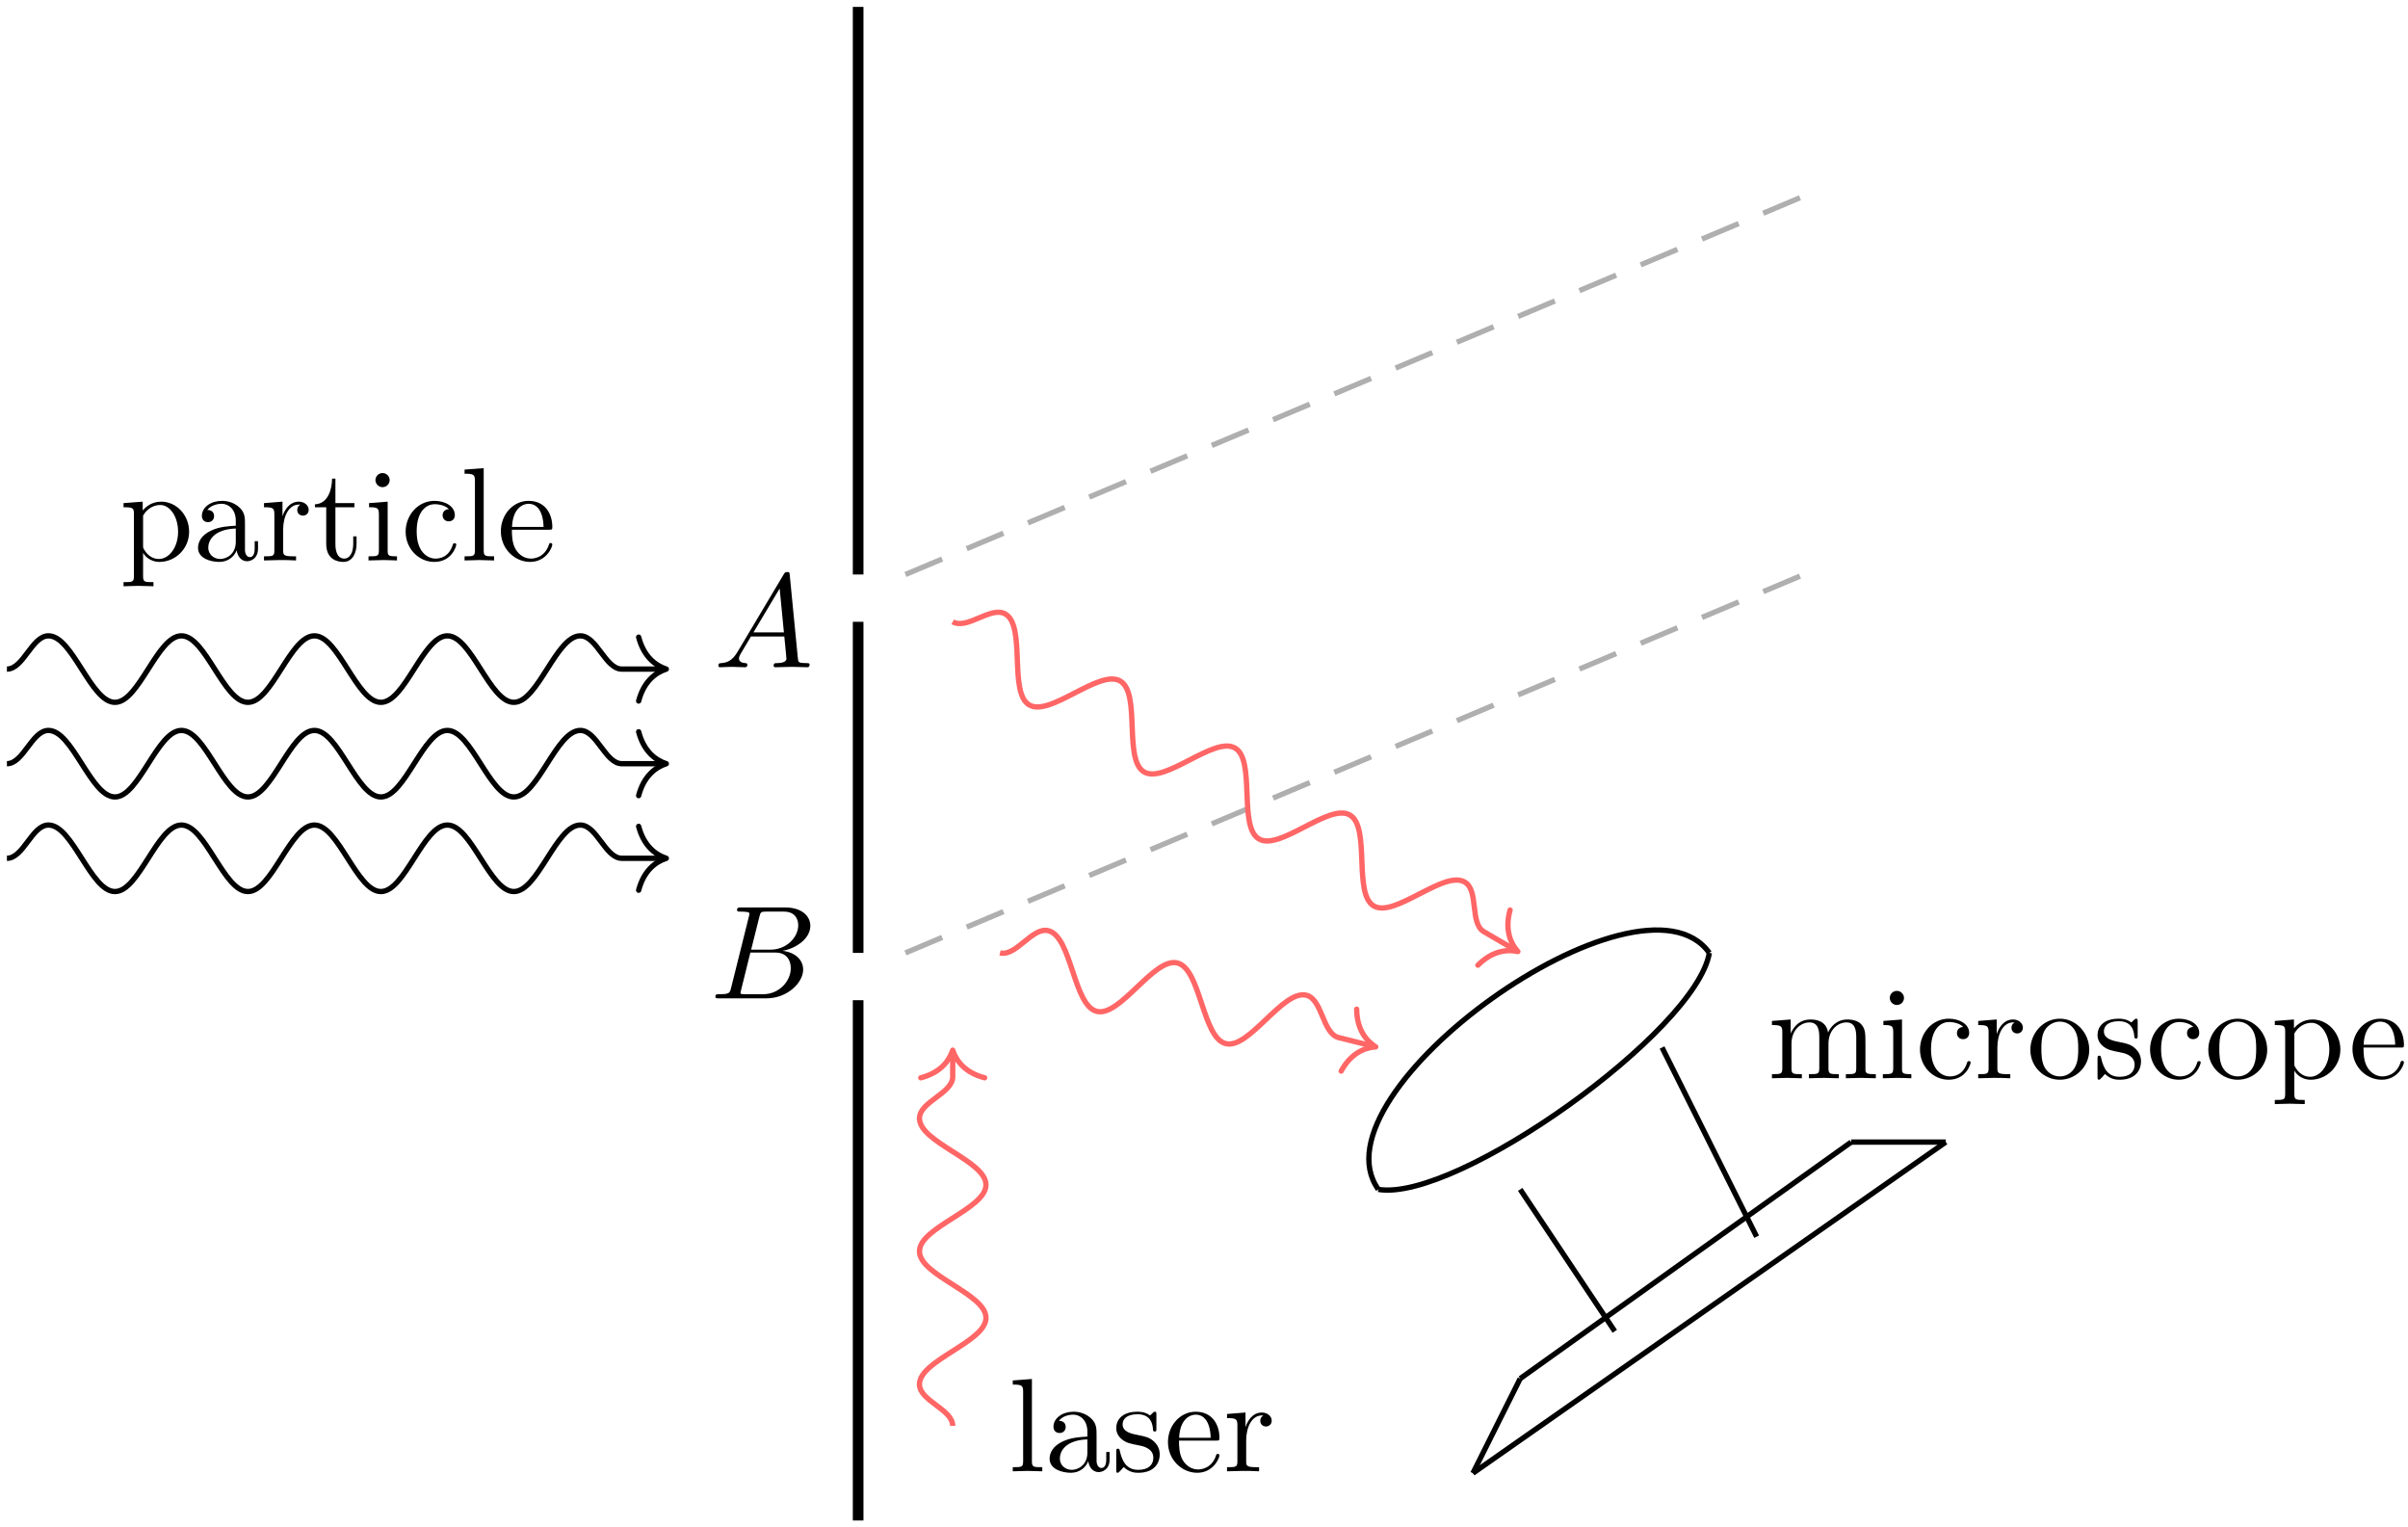 <?xml version='1.0' encoding='UTF-8'?>
<!-- This file was generated by dvisvgm 3.0.3 -->
<svg version='1.1' xmlns='http://www.w3.org/2000/svg' xmlns:xlink='http://www.w3.org/1999/xlink' width='270.568pt' height='171.573pt' viewBox='29.888 -0 270.568 171.573'>
<defs>
<path id='g0-65' d='M1.783-1.146C1.385-.478 .996-.339 .558-.309C.438-.299 .349-.299 .349-.11C.349-.05 .399 0 .478 0C.747 0 1.056-.03 1.335-.03C1.664-.03 2.012 0 2.331 0C2.391 0 2.521 0 2.521-.189C2.521-.299 2.431-.309 2.361-.309C2.132-.329 1.893-.408 1.893-.658C1.893-.777 1.953-.887 2.032-1.026L2.79-2.301H5.29C5.31-2.092 5.45-.737 5.45-.638C5.45-.339 4.932-.309 4.732-.309C4.593-.309 4.493-.309 4.493-.11C4.493 0 4.613 0 4.633 0C5.041 0 5.469-.03 5.878-.03C6.127-.03 6.755 0 7.004 0C7.064 0 7.183 0 7.183-.199C7.183-.309 7.083-.309 6.954-.309C6.336-.309 6.336-.379 6.306-.667L5.699-6.894C5.679-7.093 5.679-7.133 5.509-7.133C5.35-7.133 5.31-7.064 5.25-6.964L1.783-1.146ZM2.979-2.61L4.941-5.898L5.26-2.61H2.979Z'/>
<path id='g0-66' d='M1.594-.777C1.494-.389 1.474-.309 .687-.309C.518-.309 .418-.309 .418-.11C.418 0 .508 0 .687 0H4.244C5.818 0 6.994-1.176 6.994-2.152C6.994-2.869 6.416-3.447 5.45-3.557C6.486-3.746 7.532-4.483 7.532-5.43C7.532-6.167 6.874-6.804 5.679-6.804H2.331C2.142-6.804 2.042-6.804 2.042-6.605C2.042-6.496 2.132-6.496 2.321-6.496C2.341-6.496 2.531-6.496 2.7-6.476C2.879-6.456 2.969-6.446 2.969-6.316C2.969-6.276 2.959-6.247 2.929-6.127L1.594-.777ZM3.098-3.646L3.716-6.117C3.806-6.466 3.826-6.496 4.254-6.496H5.539C6.416-6.496 6.625-5.908 6.625-5.469C6.625-4.593 5.768-3.646 4.553-3.646H3.098ZM2.65-.309C2.511-.309 2.491-.309 2.431-.319C2.331-.329 2.301-.339 2.301-.418C2.301-.448 2.301-.468 2.351-.648L3.039-3.427H4.922C5.878-3.427 6.067-2.69 6.067-2.262C6.067-1.275 5.181-.309 4.005-.309H2.65Z'/>
<path id='g1-28' d='M4.812-.887V-1.445H4.563V-.887C4.563-.309 4.314-.249 4.204-.249C3.875-.249 3.836-.697 3.836-.747V-2.74C3.836-3.158 3.836-3.547 3.477-3.915C3.088-4.304 2.59-4.463 2.112-4.463C1.295-4.463 .608-3.995 .608-3.337C.608-3.039 .807-2.869 1.066-2.869C1.345-2.869 1.524-3.068 1.524-3.328C1.524-3.447 1.474-3.776 1.016-3.786C1.285-4.134 1.773-4.244 2.092-4.244C2.58-4.244 3.148-3.856 3.148-2.969V-2.6C2.64-2.57 1.943-2.54 1.315-2.242C.568-1.903 .319-1.385 .319-.946C.319-.139 1.285 .11 1.913 .11C2.57 .11 3.029-.289 3.218-.757C3.258-.359 3.527 .06 3.995 .06C4.204 .06 4.812-.08 4.812-.887ZM3.148-1.395C3.148-.448 2.431-.11 1.983-.11C1.494-.11 1.086-.458 1.086-.956C1.086-1.504 1.504-2.331 3.148-2.391V-1.395Z'/>
<path id='g1-43' d='M4.134-1.186C4.134-1.285 4.035-1.285 4.005-1.285C3.915-1.285 3.895-1.245 3.875-1.186C3.587-.259 2.939-.139 2.57-.139C2.042-.139 1.166-.568 1.166-2.172C1.166-3.796 1.983-4.214 2.511-4.214C2.6-4.214 3.228-4.204 3.577-3.846C3.168-3.816 3.108-3.517 3.108-3.387C3.108-3.128 3.288-2.929 3.567-2.929C3.826-2.929 4.025-3.098 4.025-3.397C4.025-4.075 3.268-4.463 2.501-4.463C1.255-4.463 .339-3.387 .339-2.152C.339-.877 1.325 .11 2.481 .11C3.816 .11 4.134-1.086 4.134-1.186Z'/>
<path id='g1-50' d='M4.134-1.186C4.134-1.285 4.055-1.305 4.005-1.305C3.915-1.305 3.895-1.245 3.875-1.166C3.527-.139 2.63-.139 2.531-.139C2.032-.139 1.634-.438 1.405-.807C1.106-1.285 1.106-1.943 1.106-2.301H3.885C4.105-2.301 4.134-2.301 4.134-2.511C4.134-3.497 3.597-4.463 2.351-4.463C1.196-4.463 .279-3.437 .279-2.192C.279-.857 1.325 .11 2.471 .11C3.686 .11 4.134-.996 4.134-1.186ZM3.477-2.511H1.116C1.176-3.995 2.012-4.244 2.351-4.244C3.377-4.244 3.477-2.899 3.477-2.511Z'/>
<path id='g1-66' d='M2.461 0V-.309C1.803-.309 1.763-.359 1.763-.747V-4.403L.369-4.294V-3.985C1.016-3.985 1.106-3.925 1.106-3.437V-.757C1.106-.309 .996-.309 .329-.309V0L1.425-.03C1.773-.03 2.122-.01 2.461 0ZM1.913-6.017C1.913-6.286 1.684-6.545 1.385-6.545C1.046-6.545 .847-6.267 .847-6.017C.847-5.748 1.076-5.489 1.375-5.489C1.714-5.489 1.913-5.768 1.913-6.017Z'/>
<path id='g1-72' d='M2.54 0V-.309C1.873-.309 1.763-.309 1.763-.757V-6.914L.329-6.804V-6.496C1.026-6.496 1.106-6.426 1.106-5.938V-.757C1.106-.309 .996-.309 .329-.309V0L1.435-.03L2.54 0Z'/>
<path id='g1-75' d='M8.1 0V-.309C7.582-.309 7.333-.309 7.323-.608V-2.511C7.323-3.367 7.323-3.676 7.014-4.035C6.874-4.204 6.545-4.403 5.968-4.403C5.131-4.403 4.692-3.806 4.523-3.427C4.384-4.294 3.646-4.403 3.198-4.403C2.471-4.403 2.002-3.975 1.724-3.357V-4.403L.319-4.294V-3.985C1.016-3.985 1.096-3.915 1.096-3.427V-.757C1.096-.309 .986-.309 .319-.309V0L1.445-.03L2.56 0V-.309C1.893-.309 1.783-.309 1.783-.757V-2.59C1.783-3.626 2.491-4.184 3.128-4.184C3.756-4.184 3.866-3.646 3.866-3.078V-.757C3.866-.309 3.756-.309 3.088-.309V0L4.214-.03L5.33 0V-.309C4.663-.309 4.553-.309 4.553-.757V-2.59C4.553-3.626 5.26-4.184 5.898-4.184C6.526-4.184 6.635-3.646 6.635-3.078V-.757C6.635-.309 6.526-.309 5.858-.309V0L6.984-.03L8.1 0Z'/>
<path id='g1-81' d='M4.692-2.132C4.692-3.407 3.696-4.463 2.491-4.463C1.245-4.463 .279-3.377 .279-2.132C.279-.847 1.315 .11 2.481 .11C3.686 .11 4.692-.867 4.692-2.132ZM3.866-2.212C3.866-1.853 3.866-1.315 3.646-.877C3.427-.428 2.989-.139 2.491-.139C2.062-.139 1.624-.349 1.355-.807C1.106-1.245 1.106-1.853 1.106-2.212C1.106-2.6 1.106-3.138 1.345-3.577C1.614-4.035 2.082-4.244 2.481-4.244C2.919-4.244 3.347-4.025 3.606-3.597S3.866-2.59 3.866-2.212Z'/>
<path id='g1-84' d='M5.191-2.152C5.191-3.417 4.224-4.403 3.108-4.403C2.331-4.403 1.913-3.965 1.714-3.746V-4.403L.279-4.294V-3.985C.986-3.985 1.056-3.925 1.056-3.487V1.176C1.056 1.624 .946 1.624 .279 1.624V1.933L1.395 1.903L2.521 1.933V1.624C1.853 1.624 1.743 1.624 1.743 1.176V-.498V-.588C1.793-.428 2.212 .11 2.969 .11C4.154 .11 5.191-.867 5.191-2.152ZM4.364-2.152C4.364-.946 3.666-.11 2.929-.11C2.531-.11 2.152-.309 1.883-.717C1.743-.927 1.743-.936 1.743-1.136V-3.357C2.032-3.866 2.521-4.154 3.029-4.154C3.756-4.154 4.364-3.278 4.364-2.152Z'/>
<path id='g1-96' d='M3.626-3.796C3.626-4.115 3.318-4.403 2.889-4.403C2.162-4.403 1.803-3.736 1.664-3.308V-4.403L.279-4.294V-3.985C.976-3.985 1.056-3.915 1.056-3.427V-.757C1.056-.309 .946-.309 .279-.309V0L1.415-.03C1.813-.03 2.281-.03 2.68 0V-.309H2.471C1.733-.309 1.714-.418 1.714-.777V-2.311C1.714-3.298 2.132-4.184 2.889-4.184C2.959-4.184 2.979-4.184 2.999-4.174C2.969-4.164 2.77-4.045 2.77-3.786C2.77-3.507 2.979-3.357 3.198-3.357C3.377-3.357 3.626-3.477 3.626-3.796Z'/>
<path id='g1-98' d='M3.587-1.275C3.587-1.803 3.288-2.102 3.168-2.222C2.839-2.54 2.451-2.62 2.032-2.7C1.474-2.809 .807-2.939 .807-3.517C.807-3.866 1.066-4.274 1.923-4.274C3.019-4.274 3.068-3.377 3.088-3.068C3.098-2.979 3.208-2.979 3.208-2.979C3.337-2.979 3.337-3.029 3.337-3.218V-4.224C3.337-4.394 3.337-4.463 3.228-4.463C3.178-4.463 3.158-4.463 3.029-4.344C2.999-4.304 2.899-4.214 2.859-4.184C2.481-4.463 2.072-4.463 1.923-4.463C.707-4.463 .329-3.796 .329-3.238C.329-2.889 .488-2.61 .757-2.391C1.076-2.132 1.355-2.072 2.072-1.933C2.291-1.893 3.108-1.733 3.108-1.016C3.108-.508 2.76-.11 1.983-.11C1.146-.11 .787-.677 .598-1.524C.568-1.654 .558-1.694 .458-1.694C.329-1.694 .329-1.624 .329-1.445V-.13C.329 .04 .329 .11 .438 .11C.488 .11 .498 .1 .687-.09C.707-.11 .707-.13 .887-.319C1.325 .1 1.773 .11 1.983 .11C3.128 .11 3.587-.558 3.587-1.275Z'/>
<path id='g1-105' d='M3.308-1.235V-1.803H3.059V-1.255C3.059-.518 2.76-.139 2.391-.139C1.724-.139 1.724-1.046 1.724-1.215V-3.985H3.148V-4.294H1.724V-6.127H1.474C1.465-5.31 1.166-4.244 .189-4.204V-3.985H1.036V-1.235C1.036-.01 1.963 .11 2.321 .11C3.029 .11 3.308-.598 3.308-1.235Z'/>
</defs>
<g id='page1' transform='matrix(1.5 0 0 1.5 0 0)'>
<g stroke-miterlimit='10' transform='translate(98.376,71.364)scale(0.996,-0.996)'>
<g fill='#000' stroke='#000'>
<g stroke-width='0.4'>
<path d='M-78.245 21.34C-76.995 21.34-76.37 23.84-75.12 23.84C-74.215 23.84-73.435 22.62-72.62 21.34C-71.805 20.06-71.025 18.84-70.12 18.84S-68.435 20.06-67.62 21.34C-66.805 22.62-66.025 23.84-65.12 23.84S-63.435 22.62-62.62 21.34C-61.805 20.06-61.025 18.84-60.12 18.84S-58.435 20.06-57.62 21.34C-56.805 22.62-56.025 23.84-55.12 23.84S-53.435 22.62-52.62 21.34C-51.805 20.06-51.025 18.84-50.12 18.84S-48.435 20.06-47.62 21.34C-46.805 22.62-46.025 23.84-45.12 23.84S-43.435 22.62-42.62 21.34C-41.805 20.06-41.025 18.84-40.12 18.84S-38.435 20.06-37.62 21.34C-36.805 22.62-36.025 23.84-35.12 23.84C-33.87 23.84-33.245 21.34-31.995 21.34H-28.853' fill='none'/>
<g transform='translate(-28.653,21.34)'>
<g stroke-dasharray='none' stroke-dashoffset='0.0'>
 <g stroke-linecap='round'>
 <g stroke-linejoin='round'>
 <path d='M-2.08 2.4C-1.7 .96-.853 .28 0 0C-.853-.28-1.7-.96-2.08-2.4' fill='none'/>
 </g>
 </g>
 </g>
</g>
<path d='M-78.245 14.226C-76.995 14.226-76.37 16.726-75.12 16.726C-74.215 16.726-73.435 15.506-72.62 14.226C-71.805 12.946-71.025 11.726-70.12 11.726S-68.435 12.946-67.62 14.226C-66.805 15.506-66.025 16.726-65.12 16.726S-63.435 15.506-62.62 14.226C-61.805 12.946-61.025 11.726-60.12 11.726S-58.435 12.946-57.62 14.226C-56.805 15.506-56.025 16.726-55.12 16.726S-53.435 15.506-52.62 14.226C-51.805 12.946-51.025 11.726-50.12 11.726S-48.435 12.946-47.62 14.226C-46.805 15.506-46.025 16.726-45.12 16.726S-43.435 15.506-42.62 14.226C-41.805 12.946-41.025 11.726-40.12 11.726S-38.435 12.946-37.62 14.226C-36.805 15.506-36.025 16.726-35.12 16.726C-33.87 16.726-33.245 14.226-31.995 14.226H-28.853' fill='none'/>
<g transform='translate(-28.653,14.226)'>
<g stroke-dasharray='none' stroke-dashoffset='0.0'>
 <g stroke-linecap='round'>
 <g stroke-linejoin='round'>
 <path d='M-2.08 2.4C-1.7 .96-.853 .28 0 0C-.853-.28-1.7-.96-2.08-2.4' fill='none'/>
 </g>
 </g>
 </g>
</g>
<path d='M-78.245 7.113C-76.995 7.113-76.37 9.613-75.12 9.613C-74.215 9.613-73.435 8.393-72.62 7.113C-71.805 5.833-71.025 4.613-70.12 4.613S-68.435 5.833-67.62 7.113C-66.805 8.393-66.025 9.613-65.12 9.613S-63.435 8.393-62.62 7.113C-61.805 5.833-61.025 4.613-60.12 4.613S-58.435 5.833-57.62 7.113C-56.805 8.393-56.025 9.613-55.12 9.613S-53.435 8.393-52.62 7.113C-51.805 5.833-51.025 4.613-50.12 4.613S-48.435 5.833-47.62 7.113C-46.805 8.393-46.025 9.613-45.12 9.613S-43.435 8.393-42.62 7.113C-41.805 5.833-41.025 4.613-40.12 4.613S-38.435 5.833-37.62 7.113C-36.805 8.393-36.025 9.613-35.12 9.613C-33.87 9.613-33.245 7.113-31.995 7.113H-28.853' fill='none'/>
<g transform='translate(-28.653,7.113)'>
<g stroke-dasharray='none' stroke-dashoffset='0.0'>
 <g stroke-linecap='round'>
 <g stroke-linejoin='round'>
 <path d='M-2.08 2.4C-1.7 .96-.853 .28 0 0C-.853-.28-1.7-.96-2.08-2.4' fill='none'/>
 </g>
 </g>
 </g>
</g>
<g fill='#f66' stroke='#f66'>
<path d='M-7.113-35.566C-7.113-34.316-9.613-33.691-9.613-32.441C-9.613-31.536-8.393-30.756-7.113-29.941C-5.833-29.126-4.613-28.346-4.613-27.441S-5.833-25.756-7.113-24.941C-8.393-24.126-9.613-23.346-9.613-22.441S-8.393-20.756-7.113-19.941C-5.833-19.126-4.613-18.346-4.613-17.441S-5.833-15.756-7.113-14.941C-8.393-14.126-9.613-13.346-9.613-12.441C-9.613-11.191-7.113-10.566-7.113-9.316V-7.513' fill='none'/>
<g transform='matrix(0.0,1.0,-1.0,0.0,-7.113,-7.313)'>
<g stroke-dasharray='none' stroke-dashoffset='0.0'>
 <g stroke-linecap='round'>
 <g stroke-linejoin='round'>
 <path d='M-2.08 2.4C-1.7 .96-.853 .28 0 0C-.853-.28-1.7-.96-2.08-2.4' fill='none'/>
 </g>
 </g>
 </g>
</g>
</g>
<g stroke='#000'>
<path d='M24.896-17.783C19.692-10.497 44.588 7.286 49.792 0' fill='none'/>
</g>
<g stroke='#000'>
<path d='M49.792 0C48.811-5.888 30.784-18.764 24.896-17.783' fill='none'/>
</g>
<g stroke='#000'>
<path d='M32.009-39.123L67.575-14.226' fill='none'/>
</g>
<g stroke='#000'>
<path d='M35.566-32.009L32.009-39.123' fill='none'/>
</g>
<g stroke='#000'>
<path d='M35.566-32.009L60.462-14.226' fill='none'/>
</g>
<g stroke='#000'>
<path d='M60.462-14.226H67.575' fill='none'/>
</g>
<g stroke-dasharray='3.0,2.0' stroke-dashoffset='0.0'>
<g stroke='#afafaf'>
<path d='M-10.67 0L56.905 28.453' fill='none'/>
</g>
</g>
<g stroke-dasharray='3.0,2.0' stroke-dashoffset='0.0'>
<g stroke='#afafaf'>
<path d='M-10.67 28.453L56.905 56.905' fill='none'/>
</g>
</g>
<g fill='#f66' stroke='#f66'>
<path d='M-3.557 0C-2.344-.303-1.131 1.971 .081 1.668C.959 1.448 1.42 .075 1.9-1.364C2.381-2.803 2.842-4.176 3.72-4.396C4.597-4.615 5.65-3.621 6.751-2.577C7.852-1.532 8.905-.538 9.783-.758C10.661-.977 11.122-2.35 11.602-3.789C12.082-5.229 12.543-6.601 13.421-6.821C14.299-7.04 15.351-6.046 16.452-5.002C17.554-3.958 18.606-2.963 19.484-3.183C20.697-3.486 20.697-6.063 21.91-6.366L24.508-7.016' fill='none'/>
<g transform='matrix(0.97,-0.243,0.243,0.97,24.702,-7.065)'>
<g stroke-dasharray='none' stroke-dashoffset='0.0'>
 <g stroke-linecap='round'>
 <g stroke-linejoin='round'>
 <path d='M-2.08 2.4C-1.7 .96-.853 .28 0 0C-.853-.28-1.7-.96-2.08-2.4' fill='none'/>
 </g>
 </g>
 </g>
</g>
</g>
<g fill='#f66' stroke='#f66'>
<path d='M-7.113 24.896C-6.034 24.266-4.234 26.111-3.154 25.481C-2.373 25.025-2.314 23.578-2.255 22.062C-2.196 20.546-2.137 19.099-1.355 18.643C-.573 18.187 .715 18.848 2.064 19.543C3.413 20.238 4.701 20.899 5.483 20.443C6.265 19.987 6.324 18.54 6.383 17.024C6.442 15.507 6.501 14.061 7.282 13.605C8.064 13.149 9.353 13.809 10.701 14.504C12.05 15.199 13.339 15.86 14.12 15.404C14.902 14.948 14.961 13.501 15.02 11.985C15.079 10.469 15.138 9.022 15.92 8.566C16.702 8.11 17.99 8.771 19.339 9.466C20.688 10.161 21.976 10.822 22.758 10.366C23.539 9.91 23.598 8.463 23.658 6.947C23.717 5.43 23.776 3.984 24.557 3.528C25.339 3.072 26.627 3.733 27.976 4.427C29.325 5.122 30.613 5.783 31.395 5.327C32.475 4.697 31.755 2.223 32.835 1.593L35.22 .202' fill='none'/>
<g transform='matrix(0.864,-0.504,0.504,0.864,35.393,0.101)'>
<g stroke-dasharray='none' stroke-dashoffset='0.0'>
 <g stroke-linecap='round'>
 <g stroke-linejoin='round'>
 <path d='M-2.08 2.4C-1.7 .96-.853 .28 0 0C-.853-.28-1.7-.96-2.08-2.4' fill='none'/>
 </g>
 </g>
 </g>
</g>
</g>
<g stroke='#000'>
<path d='M35.566-17.783L42.679-28.453' fill='none'/>
</g>
<g stroke='#000'>
<path d='M46.236-7.113L53.349-21.34' fill='none'/>
</g>
<g stroke-width='0.8'>
<path d='M-14.226-3.557V-42.679' fill='none'/>
</g>
<g stroke-width='0.8'>
<path d='M-14.226 0V24.896' fill='none'/>
</g>
<g stroke-width='0.8'>
<path d='M-14.226 28.453V71.132' fill='none'/>
</g>
<g transform='translate(-14.226,28.453)'>
<g stroke='none' transform='scale(-1.004,1.004)translate(98.376,71.364)scale(-1,-1)'>
<g fill='#000'>
<g stroke='none'/>
</g>
</g>
</g>
<g transform='translate(-14.226,24.896)'>
<g stroke='none' transform='scale(-1.004,1.004)translate(98.376,71.364)scale(-1,-1)'>
<g fill='#000'>
<g stroke='none'/>
</g>
</g>
</g>
<g transform='translate(-14.226,0.0)'>
<g stroke='none' transform='scale(-1.004,1.004)translate(98.376,71.364)scale(-1,-1)'>
<g fill='#000'>
<g stroke='none'/>
</g>
</g>
</g>
<g transform='translate(-14.226,-3.557)'>
<g stroke='none' transform='scale(-1.004,1.004)translate(98.376,71.364)scale(-1,-1)'>
<g fill='#000'>
<g stroke='none'/>
</g>
</g>
</g>
<g transform='translate(-14.226,-42.679)'>
<g stroke='none' transform='scale(-1.004,1.004)translate(98.376,71.364)scale(-1,-1)'>
<g fill='#000'>
<g stroke='none'/>
</g>
</g>
</g>
<g transform='translate(-14.226,71.132)'>
<g stroke='none' transform='scale(-1.004,1.004)translate(98.376,71.364)scale(-1,-1)'>
<g fill='#000'>
<g stroke='none'/>
</g>
</g>
</g>
<g transform='translate(-28.453,21.34)'>
<g stroke='none' transform='scale(-1.004,1.004)translate(98.376,71.364)scale(-1,-1)'>
<g fill='#000'>
<g stroke='none'/>
</g>
</g>
</g>
<g transform='translate(-78.245,21.34)'>
<g stroke='none' transform='scale(-1.004,1.004)translate(98.376,71.364)scale(-1,-1)'>
<g fill='#000'>
<g stroke='none'/>
</g>
</g>
</g>
<g transform='translate(-28.453,14.226)'>
<g stroke='none' transform='scale(-1.004,1.004)translate(98.376,71.364)scale(-1,-1)'>
<g fill='#000'>
<g stroke='none'/>
</g>
</g>
</g>
<g transform='translate(-78.245,14.226)'>
<g stroke='none' transform='scale(-1.004,1.004)translate(98.376,71.364)scale(-1,-1)'>
<g fill='#000'>
<g stroke='none'/>
</g>
</g>
</g>
<g transform='translate(-28.453,7.113)'>
<g stroke='none' transform='scale(-1.004,1.004)translate(98.376,71.364)scale(-1,-1)'>
<g fill='#000'>
<g stroke='none'/>
</g>
</g>
</g>
<g transform='translate(-78.245,7.113)'>
<g stroke='none' transform='scale(-1.004,1.004)translate(98.376,71.364)scale(-1,-1)'>
<g fill='#000'>
<g stroke='none'/>
</g>
</g>
</g>
<g transform='translate(-69.754,29.509)'>
<g stroke='none' transform='scale(-1.004,1.004)translate(98.376,71.364)scale(-1,-1)'>
<g fill='#000'>
<g stroke='none'>
<use x='98.376' y='71.364' xlink:href='#g1-84'/>
<use x='103.915' y='71.364' xlink:href='#g1-28'/>
<use x='108.897' y='71.364' xlink:href='#g1-96'/>
<use x='112.802' y='71.364' xlink:href='#g1-105'/>
<use x='116.677' y='71.364' xlink:href='#g1-66'/>
<use x='119.447' y='71.364' xlink:href='#g1-43'/>
<use x='123.871' y='71.364' xlink:href='#g1-72'/>
<use x='126.64' y='71.364' xlink:href='#g1-50'/>
</g>
</g>
</g>
</g>
<g transform='translate(-7.113,-35.566)'>
<g stroke='none' transform='scale(-1.004,1.004)translate(98.376,71.364)scale(-1,-1)'>
<g fill='#000'>
<g stroke='none'/>
</g>
</g>
</g>
<g transform='translate(-7.113,-7.113)'>
<g stroke='none' transform='scale(-1.004,1.004)translate(98.376,71.364)scale(-1,-1)'>
<g fill='#000'>
<g stroke='none'/>
</g>
</g>
</g>
<g transform='translate(-2.927,-38.981)'>
<g stroke='none' transform='scale(-1.004,1.004)translate(98.376,71.364)scale(-1,-1)'>
<g fill='#000'>
<g stroke='none'>
<use x='98.376' y='71.364' xlink:href='#g1-72'/>
<use x='101.146' y='71.364' xlink:href='#g1-28'/>
<use x='106.127' y='71.364' xlink:href='#g1-98'/>
<use x='110.052' y='71.364' xlink:href='#g1-50'/>
<use x='114.476' y='71.364' xlink:href='#g1-96'/>
</g>
</g>
</g>
</g>
<g transform='translate(24.896,-17.783)'>
<g stroke='none' transform='scale(-1.004,1.004)translate(98.376,71.364)scale(-1,-1)'>
<g fill='#000'>
<g stroke='none'/>
</g>
</g>
</g>
<g transform='translate(49.792,0.0)'>
<g stroke='none' transform='scale(-1.004,1.004)translate(98.376,71.364)scale(-1,-1)'>
<g fill='#000'>
<g stroke='none'/>
</g>
</g>
</g>
<g transform='translate(32.009,-39.123)'>
<g stroke='none' transform='scale(-1.004,1.004)translate(98.376,71.364)scale(-1,-1)'>
<g fill='#000'>
<g stroke='none'/>
</g>
</g>
</g>
<g transform='translate(67.575,-14.226)'>
<g stroke='none' transform='scale(-1.004,1.004)translate(98.376,71.364)scale(-1,-1)'>
<g fill='#000'>
<g stroke='none'/>
</g>
</g>
</g>
<g transform='translate(-25.383,-3.417)'>
<g stroke='none' transform='scale(-1.004,1.004)translate(98.376,71.364)scale(-1,-1)'>
<g fill='#000'>
<g stroke='none'>
<use x='98.376' y='71.364' xlink:href='#g0-66'/>
</g>
</g>
</g>
</g>
<g transform='translate(-25.09,21.479)'>
<g stroke='none' transform='scale(-1.004,1.004)translate(98.376,71.364)scale(-1,-1)'>
<g fill='#000'>
<g stroke='none'>
<use x='98.376' y='71.364' xlink:href='#g0-65'/>
</g>
</g>
</g>
</g>
<g transform='translate(35.566,-32.009)'>
<g stroke='none' transform='scale(-1.004,1.004)translate(98.376,71.364)scale(-1,-1)'>
<g fill='#000'>
<g stroke='none'/>
</g>
</g>
</g>
<g transform='translate(60.462,-14.226)'>
<g stroke='none' transform='scale(-1.004,1.004)translate(98.376,71.364)scale(-1,-1)'>
<g fill='#000'>
<g stroke='none'/>
</g>
</g>
</g>
<g transform='translate(56.905,56.905)'>
<g stroke='none' transform='scale(-1.004,1.004)translate(98.376,71.364)scale(-1,-1)'>
<g fill='#000'>
<g stroke='none'/>
</g>
</g>
</g>
<g transform='translate(56.905,28.453)'>
<g stroke='none' transform='scale(-1.004,1.004)translate(98.376,71.364)scale(-1,-1)'>
<g fill='#000'>
<g stroke='none'/>
</g>
</g>
</g>
<g transform='translate(-10.67,0.0)'>
<g stroke='none' transform='scale(-1.004,1.004)translate(98.376,71.364)scale(-1,-1)'>
<g fill='#000'>
<g stroke='none'/>
</g>
</g>
</g>
<g transform='translate(-10.67,28.453)'>
<g stroke='none' transform='scale(-1.004,1.004)translate(98.376,71.364)scale(-1,-1)'>
<g fill='#000'>
<g stroke='none'/>
</g>
</g>
</g>
<g transform='translate(24.896,-7.113)'>
<g stroke='none' transform='scale(-1.004,1.004)translate(98.376,71.364)scale(-1,-1)'>
<g fill='#000'>
<g stroke='none'/>
</g>
</g>
</g>
<g transform='translate(-3.557,0.0)'>
<g stroke='none' transform='scale(-1.004,1.004)translate(98.376,71.364)scale(-1,-1)'>
<g fill='#000'>
<g stroke='none'/>
</g>
</g>
</g>
<g transform='translate(-7.113,24.896)'>
<g stroke='none' transform='scale(-1.004,1.004)translate(98.376,71.364)scale(-1,-1)'>
<g fill='#000'>
<g stroke='none'/>
</g>
</g>
</g>
<g transform='translate(35.566,0.0)'>
<g stroke='none' transform='scale(-1.004,1.004)translate(98.376,71.364)scale(-1,-1)'>
<g fill='#000'>
<g stroke='none'/>
</g>
</g>
</g>
<g transform='translate(35.566,-17.783)'>
<g stroke='none' transform='scale(-1.004,1.004)translate(98.376,71.364)scale(-1,-1)'>
<g fill='#000'>
<g stroke='none'/>
</g>
</g>
</g>
<g transform='translate(46.236,-7.113)'>
<g stroke='none' transform='scale(-1.004,1.004)translate(98.376,71.364)scale(-1,-1)'>
<g fill='#000'>
<g stroke='none'/>
</g>
</g>
</g>
<g transform='translate(42.679,-28.453)'>
<g stroke='none' transform='scale(-1.004,1.004)translate(98.376,71.364)scale(-1,-1)'>
<g fill='#000'>
<g stroke='none'/>
</g>
</g>
</g>
<g transform='translate(53.349,-21.34)'>
<g stroke='none' transform='scale(-1.004,1.004)translate(98.376,71.364)scale(-1,-1)'>
<g fill='#000'>
<g stroke='none'/>
</g>
</g>
</g>
<g transform='translate(54.18,-9.428)'>
<g stroke='none' transform='scale(-1.004,1.004)translate(98.376,71.364)scale(-1,-1)'>
<g fill='#000'>
<g stroke='none'>
<use x='98.376' y='71.364' xlink:href='#g1-75'/>
<use x='106.675' y='71.364' xlink:href='#g1-66'/>
<use x='109.445' y='71.364' xlink:href='#g1-43'/>
<use x='113.868' y='71.364' xlink:href='#g1-96'/>
<use x='117.773' y='71.364' xlink:href='#g1-81'/>
<use x='122.755' y='71.364' xlink:href='#g1-98'/>
<use x='126.68' y='71.364' xlink:href='#g1-43'/>
<use x='131.103' y='71.364' xlink:href='#g1-81'/>
<use x='136.085' y='71.364' xlink:href='#g1-84'/>
<use x='141.903' y='71.364' xlink:href='#g1-50'/>
</g>
</g>
</g>
</g>
<g stroke-width='0.4'>
<g stroke-width='0.4'>
</g>
</g>
</g>
</g>
</g>
</g>
</svg>